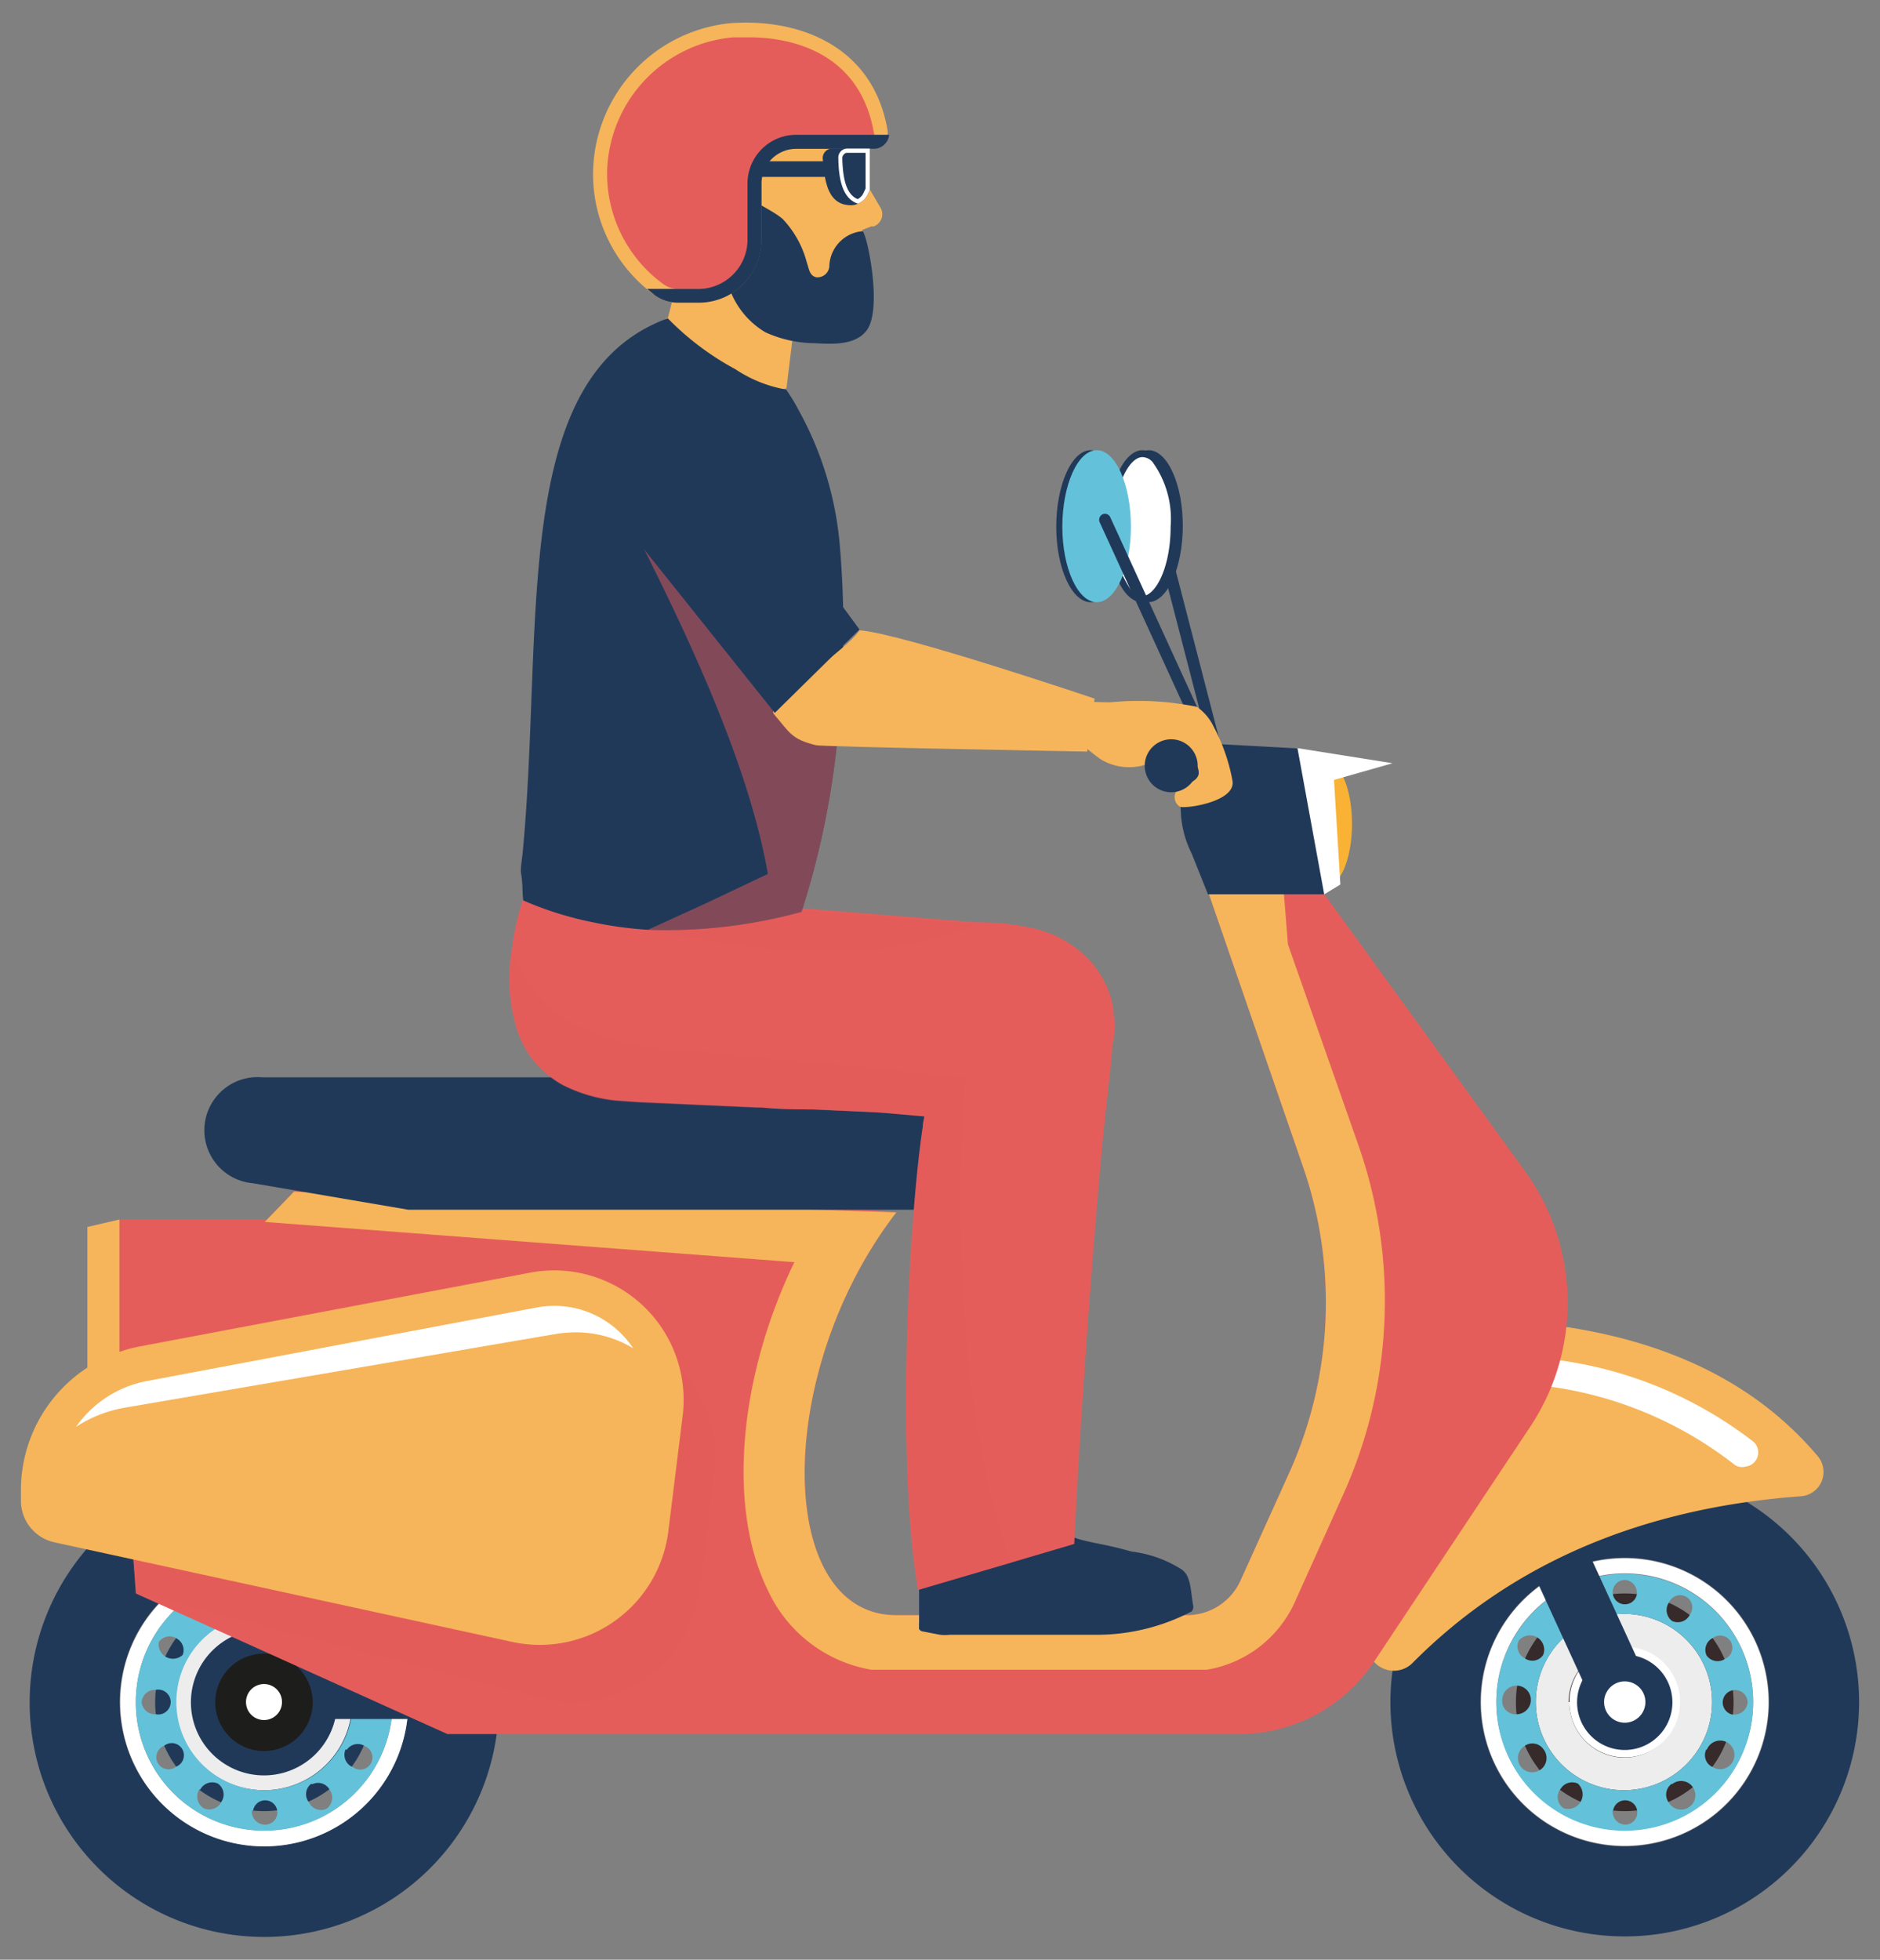 <svg xmlns="http://www.w3.org/2000/svg" viewBox="0 0 71 74"><rect x="0" y="0" width="71" height="74" fill="#808080" stroke="none"/><defs><style>.cls-1{isolation:isolate;}.cls-2{fill:#213959;}.cls-3{fill:#fff;}.cls-4{fill:#ededed;}.cls-5{fill:#c6c6c6;}.cls-6{fill:#63c2d9;}.cls-7{fill:#1d1d1b;}.cls-8{fill:#362a2b;}.cls-9{fill:#f6b55a;}.cls-10{fill:#f9b233;}.cls-11,.cls-12{fill:#e55d5b;}.cls-12{opacity:0.5;mix-blend-mode:multiply;}.cls-13{fill:#16191e;}</style></defs><title>footer-moped</title><g class="cls-1"><g id="Layer_1" data-name="Layer 1"><path class="cls-2" d="M5.86,64.26A4.11,4.11,0,1,0,10,60.17,4.11,4.11,0,0,0,5.86,64.26Z"/><path class="cls-2" d="M1.12,64.26A8.86,8.86,0,1,0,10,55.42,8.86,8.86,0,0,0,1.12,64.26Zm3.4,0A5.45,5.45,0,1,1,10,69.72,5.46,5.46,0,0,1,4.52,64.26Z"/><path class="cls-3" d="M4.54,64.26A5.44,5.44,0,1,0,10,58.84,5.43,5.43,0,0,0,4.54,64.26Zm.59,0A4.85,4.85,0,1,1,10,69.12,4.83,4.83,0,0,1,5.13,64.27Z"/><path class="cls-4" d="M6.64,64.27A3.33,3.33,0,1,0,10,60.94,3.33,3.33,0,0,0,6.64,64.27Zm1.24,0A2.1,2.1,0,1,1,10,66.37,2.09,2.09,0,0,1,7.88,64.27Z"/><path class="cls-5" d="M7.88,64.27A2.1,2.1,0,1,0,10,62.18,2.09,2.09,0,0,0,7.88,64.27Zm1.29-.8a.3.3,0,1,1,0-.42A.29.29,0,0,1,9.17,63.47Zm1-.48a.18.18,0,0,1-.18.17A.18.18,0,0,1,9.8,63a.18.18,0,0,1,.17-.18A.18.18,0,0,1,10.15,63Zm1,.48a.3.3,0,1,1-.42-.42.3.3,0,0,1,.42.42Zm.06,1a.18.18,0,0,1-.18-.17.18.18,0,0,1,.18-.18.17.17,0,0,1,.17.18A.17.17,0,0,1,11.26,64.45Zm-.49.63a.3.3,0,0,1,.43,0,.31.31,0,0,1,0,.42.3.3,0,0,1-.43,0A.31.31,0,0,1,10.77,65.08Zm-1,.48a.16.16,0,0,1,.17-.17.18.18,0,0,1,.18.17.17.17,0,0,1-.18.17A.16.16,0,0,1,9.8,65.56Zm-.62-1.29a.79.79,0,0,1,.79-.79.8.8,0,1,1-.79.79Zm-.43.8a.31.31,0,0,1,.42,0,.3.3,0,0,1,0,.43.31.31,0,0,1-.42,0A.3.3,0,0,1,8.75,65.07Zm-.24-.8a.18.18,0,0,1,.18-.17.18.18,0,0,1,.17.17.18.18,0,0,1-.17.18A.18.18,0,0,1,8.51,64.27Z"/><path class="cls-6" d="M5.13,64.27A4.85,4.85,0,1,0,10,59.43,4.84,4.84,0,0,0,5.13,64.27ZM6.9,62.49A.54.54,0,0,1,6,62a.5.5,0,0,1,.69-.12A.5.5,0,0,1,6.9,62.49ZM10,60.94a3.33,3.33,0,1,1-3.34,3.33A3.33,3.33,0,0,1,10,60.94Zm-1.78.25A.51.51,0,0,1,7.53,61a.52.52,0,0,1,.14-.7.5.5,0,0,1,.66.24A.49.49,0,0,1,8.2,61.19Zm2.24-1a.46.46,0,1,1-.46-.53A.51.51,0,0,1,10.44,60.18Zm2,.78a.46.46,0,1,1-.79-.46.46.46,0,1,1,.79.46Zm1.33,1.67A.46.46,0,1,1,14,62,.49.49,0,0,1,13.75,62.63Zm.31,2.11a.47.47,0,1,1,.54-.46A.5.5,0,0,1,14.06,64.74Zm-1,1.32a.5.5,0,0,1,.69-.13.46.46,0,1,1-.46.79A.5.5,0,0,1,13.05,66.06Zm-1.3,1.3a.5.5,0,0,1,.66.23.51.51,0,0,1-.13.7.5.5,0,0,1-.66-.24A.49.49,0,0,1,11.75,67.36Zm-2.24,1a.46.46,0,1,1,.45.53A.5.5,0,0,1,9.51,68.37Zm-2-.79a.51.51,0,0,1,.67-.23.5.5,0,0,1,.13.69.51.51,0,0,1-.67.24A.52.52,0,0,1,7.52,67.58ZM6.2,65.92a.46.46,0,1,1,.45.79.46.46,0,1,1-.45-.79Zm-.85-1.65a.5.5,0,0,1,.53-.46.47.47,0,1,1,0,.92A.5.5,0,0,1,5.35,64.27Z"/><rect class="cls-2" x="9.35" y="57.8" width="9.03" height="7.11"/><path class="cls-2" d="M12.73,64.27A2.76,2.76,0,1,1,10,61.52,2.75,2.75,0,0,1,12.73,64.27Z"/><path class="cls-7" d="M11.81,64.27A1.84,1.84,0,1,1,10,62.44,1.84,1.84,0,0,1,11.81,64.27Z"/><path class="cls-3" d="M10.65,64.27a.68.68,0,1,1-1.36,0,.68.68,0,0,1,1.36,0Z"/><path class="cls-8" d="M57.25,64.26a4.11,4.11,0,1,0,4.12-4.09A4.11,4.11,0,0,0,57.25,64.26Z"/><path class="cls-2" d="M52.51,64.26a8.85,8.85,0,1,0,8.86-8.84A8.86,8.86,0,0,0,52.51,64.26Zm3.4,0a5.45,5.45,0,1,1,5.44,5.46A5.45,5.45,0,0,1,55.91,64.26Z"/><path class="cls-3" d="M55.93,64.26a5.43,5.43,0,1,0,5.44-5.42A5.43,5.43,0,0,0,55.93,64.26Zm.58,0a4.85,4.85,0,1,1,4.84,4.85A4.85,4.85,0,0,1,56.51,64.27Z"/><path class="cls-4" d="M58,64.27a3.33,3.33,0,1,0,3.34-3.33A3.33,3.33,0,0,0,58,64.27Zm1.24,0a2.09,2.09,0,1,1,2.09,2.1A2.09,2.09,0,0,1,59.27,64.27Z"/><path class="cls-3" d="M59.27,64.27a2.09,2.09,0,1,0,2.09-2.09A2.08,2.08,0,0,0,59.27,64.27Zm1.29-.8a.3.3,0,1,1,0-.42A.29.29,0,0,1,60.56,63.47Zm1-.48a.18.18,0,0,1-.18.17.18.18,0,0,1-.17-.17.18.18,0,0,1,.17-.18A.18.18,0,0,1,61.54,63Zm1.05.48a.3.3,0,0,1-.43,0,.31.31,0,0,1,0-.42.3.3,0,0,1,.43,0A.31.31,0,0,1,62.59,63.47Zm.06,1a.18.18,0,0,1-.18-.17.18.18,0,0,1,.18-.18.18.18,0,0,1,.17.18A.18.18,0,0,1,62.65,64.45Zm-.49.63a.3.3,0,1,1,0,.42A.29.29,0,0,1,62.16,65.08Zm-1,.48a.17.17,0,0,1,.18-.17.17.17,0,0,1,0,.34A.17.17,0,0,1,61.18,65.56Zm-.61-1.29a.79.79,0,0,1,.79-.79.8.8,0,1,1,0,1.59A.79.79,0,0,1,60.57,64.27Zm-.44.8a.3.3,0,1,1,0,.43A.32.32,0,0,1,60.13,65.07Zm-.23-.8a.18.18,0,0,1,.17-.17.18.18,0,0,1,.18.17.18.18,0,0,1-.18.18A.18.18,0,0,1,59.9,64.27Z"/><path class="cls-6" d="M56.51,64.27a4.85,4.85,0,1,0,4.86-4.84A4.85,4.85,0,0,0,56.51,64.27Zm1.77-1.78a.49.49,0,0,1-.69.13.5.5,0,0,1-.23-.67.54.54,0,0,1,.92.54Zm3.09-1.55A3.33,3.33,0,1,1,58,64.27,3.34,3.34,0,0,1,61.37,60.94Zm-1.78.25a.51.51,0,0,1-.67-.23.47.47,0,1,1,.8-.46A.5.5,0,0,1,59.59,61.19Zm2.23-1a.46.46,0,1,1-.45-.53A.49.49,0,0,1,61.82,60.18Zm2,.78a.51.51,0,0,1-.67.24.51.51,0,0,1-.12-.7.46.46,0,1,1,.79.46Zm1.33,1.67a.51.51,0,0,1-.7-.13.5.5,0,0,1,.24-.66.46.46,0,1,1,.46.79Zm.31,2.11a.47.47,0,1,1,.54-.46A.5.5,0,0,1,65.45,64.74Zm-1,1.32a.54.54,0,1,1,.23.66A.49.49,0,0,1,64.44,66.06Zm-1.31,1.3a.54.54,0,1,1-.13.69A.5.5,0,0,1,63.13,67.36Zm-2.23,1a.46.46,0,1,1,.45.53A.5.5,0,0,1,60.9,68.37Zm-2-.79a.51.51,0,0,1,.67-.23.55.55,0,0,1-.54.93A.51.51,0,0,1,58.91,67.58Zm-1.33-1.66a.51.51,0,0,1,.7.13.54.54,0,1,1-.7-.13Zm-.85-1.65a.54.54,0,1,1,.54.46A.51.51,0,0,1,56.73,64.27Z"/><rect class="cls-2" x="57.53" y="51.84" width="2.22" height="13.03" transform="translate(-18.99 29.77) rotate(-24.65)"/><path class="cls-9" d="M51.89,62.75a1,1,0,0,0,1.43.07C57.1,59,62.05,56.94,68,56.5a.92.92,0,0,0,.66-1.5c-2.75-3.27-6.91-4.92-12.29-5.16Z"/><path class="cls-3" d="M65.92,55.38a.54.54,0,0,0,.3-.94,15.37,15.37,0,0,0-8.92-3.21l-.34,1a14.52,14.52,0,0,1,8.55,3.08A.5.5,0,0,0,65.92,55.38Z"/><path class="cls-2" d="M46,28.85a.21.21,0,0,1-.21-.17l-2.33-9a.22.22,0,0,1,.43-.11l2.33,9a.22.22,0,0,1-.16.27Z"/><path class="cls-2" d="M42.07,19.89c0,1.57.57,2.85,1.29,2.85s1.3-1.28,1.31-2.85S44.1,17,43.38,17,42.08,18.31,42.07,19.89Z"/><path class="cls-2" d="M41.84,19.89c0,1.57.57,2.85,1.29,2.85s1.3-1.28,1.3-2.85S43.87,17,43.15,17,41.85,18.31,41.84,19.89Z"/><path class="cls-3" d="M43.13,22.51a.54.54,0,0,1-.38-.18,3.7,3.7,0,0,1-.68-2.44c0-1.55.57-2.63,1.08-2.63a.53.53,0,0,1,.38.19,3.67,3.67,0,0,1,.68,2.43C44.21,21.43,43.64,22.51,43.13,22.51Z"/><path class="cls-10" d="M51.06,31.11c0,1.31-.44,2.37-1,2.37s-1-1.06-1-2.37.44-2.37,1-2.37S51.06,29.8,51.06,31.11Z"/><rect class="cls-11" x="4.51" y="46.05" width="11.55" height="6.11"/><polygon class="cls-9" points="4.51 51.93 3.3 51.65 3.3 46.33 4.51 46.05 4.51 51.93"/><path class="cls-11" d="M57.59,44.22,48.3,31.4l-3,1.33L49.19,44a15.65,15.65,0,0,1-.49,11.59l-1.85,4.09a2.22,2.22,0,0,1-2,1.31h-11c-4.58,0-4.65-9.18,0-15.21L12.07,44,4.54,51.73l.59,8.44L16.9,65.48H46.79a6.12,6.12,0,0,0,5.1-2.73l5.89-8.86A8.46,8.46,0,0,0,57.59,44.22Z"/><path class="cls-9" d="M48.88,60.54l1.84-4.09a17.79,17.79,0,0,0,.57-13.24l-2.65-7.55L48.3,31.4l-3,1.33L49.19,44a15.65,15.65,0,0,1-.49,11.59l-1.85,4.09a2.22,2.22,0,0,1-2,1.31h-11c-4.58,0-4.65-9.18,0-15.21L11.1,45,10,46.14l20,1.52c-2.07,4.28-2.56,9.22-1,12.39a5.28,5.28,0,0,0,3.91,3H45.57A4.44,4.44,0,0,0,48.88,60.54Z"/><path class="cls-12" d="M21.21,50.22,6.49,53a5.56,5.56,0,0,0-2,.83l.68,6.34,15.41,4A4.9,4.9,0,0,0,26.44,60L27,55.63A4.89,4.89,0,0,0,21.21,50.22Z"/><path class="cls-2" d="M36.47,40.68H9.9a2,2,0,0,0-.35,4l5.87,1h21Z"/><path class="cls-2" d="M44.22,28l.37,2.53A3.87,3.87,0,0,0,45,32.22l.62,1.55H50l.37-.76-.23-4.3L49,28.26Z"/><polygon class="cls-3" points="50.62 33.4 50.01 33.77 49 28.25 52.59 28.82 50.38 29.45 50.62 33.4"/><path class="cls-2" d="M42.48,19.89c0,1.57-.58,2.85-1.29,2.85s-1.3-1.28-1.3-2.85S40.47,17,41.19,17,42.48,18.31,42.48,19.89Z"/><path class="cls-6" d="M42.71,19.89c0,1.57-.58,2.85-1.29,2.85s-1.3-1.28-1.3-2.85S40.7,17,41.42,17,42.71,18.31,42.71,19.89Z"/><path class="cls-2" d="M45.85,28.85a.21.21,0,0,1-.2-.13l-4.12-9a.23.23,0,0,1,.11-.3.22.22,0,0,1,.29.11l4.12,9a.23.23,0,0,1-.11.3Z"/><path class="cls-2" d="M45,60.85a7.74,7.74,0,0,1-3.47.88H36.73l-.64,0h-.22a1.61,1.61,0,0,1-.37,0l-.67-.13a.18.18,0,0,1-.12-.09.2.2,0,0,1,0-.09.53.53,0,0,1,0-.13c0-.21,0-.55,0-.92,0-.11,0-.23,0-.34s0-.18,0-.26a12.28,12.28,0,0,1,.16-1.36c0-.11.18-.38.29-.75a2.88,2.88,0,0,0,.12-.86s0-.09,0-.14l1-.07,1.15-.08h.11l1.23-.08a2.38,2.38,0,0,0,.24.45A4.25,4.25,0,0,0,40.43,58a.93.93,0,0,0,.2.08c.39.14,1,.22,1.67.39l.45.12a4.49,4.49,0,0,1,1.87.67c.35.23.34.75.44,1.36A.25.25,0,0,1,45,60.85Z"/><path class="cls-11" d="M42,39.46a.34.34,0,0,1,0,.09c0,.35-.16,1.59-.34,3.36-.35,3.66-.88,10.78-1.09,15.39L38.2,59l-1.53.45-2,.59c-.84-4.89-.35-14,.18-17.5,0-.15.05-.3.07-.45.07-.43.14-.83.2-1.19,0-.12,0-.24.07-.35.22-1.15.39-1.85.41-1.93a3.15,3.15,0,0,1,.61-1.26,3.36,3.36,0,0,1,.64-.61,3.19,3.19,0,0,1,1.62-.59,2.53,2.53,0,0,1,.55,0h.06a3.23,3.23,0,0,1,2.13,1.09,3.12,3.12,0,0,1,.6,1.05s0,.1.05.15A3.34,3.34,0,0,1,42,39.46Z"/><path class="cls-11" d="M42.1,38.55a3.34,3.34,0,0,1-.11,1,3.57,3.57,0,0,1-1.6,2.08,4.13,4.13,0,0,1-2.49.6l-1.53-.07-.95,0-.48,0L33.13,42l-2.39-.11h-.16c-.62,0-1.24,0-1.84-.08h-.18l-4.43-.2-.86-.06a5.84,5.84,0,0,1-2-.58,3,3,0,0,1-.46-.3A3.51,3.51,0,0,1,19.57,39a6.4,6.4,0,0,1-.25-3.08,10.79,10.79,0,0,1,.44-2,6.12,6.12,0,0,1,.75-1.81h0l3.5,1.16L26.3,34l.33,0,3.66.3,1,.08,2.12.17,3.48.28a8.86,8.86,0,0,1,2.2.24,4.14,4.14,0,0,1,2.18,1.33,4.6,4.6,0,0,1,.32.45c.06.11.12.22.17.33a3.2,3.2,0,0,1,.29.94l0,.18C42.09,38.43,42.09,38.49,42.1,38.55Z"/><path class="cls-12" d="M36.37,42.16c0-.5.06-1,.1-1.48l-1.27-.13-9.49-.92a8.83,8.83,0,0,1-4.59-1.31,5.92,5.92,0,0,1-1.8-2.41A6.65,6.65,0,0,0,19.56,39a3.61,3.61,0,0,0,1.23,1.68,4.32,4.32,0,0,0,.48.31,5.63,5.63,0,0,0,2,.58l.86.06,4.43.2h.17l1.85.07h.15l2.41.11,1.8.08c0,.14,0,.29-.07.44-.54,3.46-1,12.61-.18,17.49l2-.58L38.2,59C36.45,54.09,36.08,47.44,36.37,42.16Z"/><path class="cls-9" d="M27.47,14.34a3.79,3.79,0,0,0,2.23.33l.75-6.09c-.39,0-2.51-.63-4.09-1.11l-1,4-.14.55-.06,0C24.78,12.33,26.5,13.92,27.47,14.34Z"/><path class="cls-9" d="M32.52,5.2a6.94,6.94,0,0,1,.19.89c-.07.3-.16.56-.16.56l.13.22.59,1a.49.49,0,0,1-.28.68l-.09,0-.33.13s0,.07,0,.12.07.44.12.72.13.7.16.92,0,.23,0,.23a2.42,2.42,0,0,1-.2,1.2,1.18,1.18,0,0,1-1,.73l-1,.08h-.12a3.62,3.62,0,0,1-3.14-3.06.59.59,0,0,1,0-.14H27.4a1.19,1.19,0,0,0-.26.05c-.69.17-1.53.75-1.66.14-.16-.76-1.13-1.8-1.33-2.81-.18-2.26.42-3.42,1.28-4l.18-.12a6.52,6.52,0,0,1,2.68-.66,3.87,3.87,0,0,1,3.6,1.72A5,5,0,0,1,32.52,5.2Z"/><path class="cls-13" d="M25.7,10.74c3.13.32,1-3,1-3s.73-.08,1,.2c.39,0,.63,0,1,0-.26-3.87-1.12-4.51,3.22-4.1.73-1,.41-2.66-4.11-2.21-2.27.23-4.1,1.77-4,4.05C23.78,7,23.73,7.73,25.7,10.74Z"/><path class="cls-9" d="M26.23,8.12c.08.71.78,1.46,1.24,1.4s.35-.62.27-1.33c0-.47,0-1.15-.54-1.24S26.11,7.08,26.23,8.12Z"/><path class="cls-2" d="M31.69,27.17a31.38,31.38,0,0,1-1.4,7.2.14.14,0,0,0,0,.06,19.24,19.24,0,0,1-5.82.68,14.36,14.36,0,0,1-2.06-.28A12.86,12.86,0,0,1,19.76,34c-.05-.47,0-.52-.09-1.08,0-.29.06-.56.08-.84.79-8.47-.51-17.89,5.47-20.06a10.53,10.53,0,0,0,2.55,1.92,5,5,0,0,0,1.92.77,7,7,0,0,1,.44.72,12.78,12.78,0,0,1,1.59,5.21A37.06,37.06,0,0,1,31.69,27.17Z"/><path class="cls-12" d="M36.89,34.9c-3.3,1.44-7.62,1.24-12.44.21a19.24,19.24,0,0,0,5.82-.68.14.14,0,0,1,0-.06l1,.08,2.12.17Z"/><path class="cls-12" d="M31.69,27.17a31.38,31.38,0,0,1-1.4,7.2.14.14,0,0,0,0,.06,19.24,19.24,0,0,1-5.82.68l2.19-1L29,33c-.72-4.12-3-9.09-5.72-14.3Z"/><path class="cls-2" d="M32.72,12.49c-.42.54-1.25.51-1.93.47a4.6,4.6,0,0,1-1.88-.41,3.13,3.13,0,0,1-1.53-2.48,5.08,5.08,0,0,1,.7-2.91c.33.53,1,.7,1.48,1.11a3.78,3.78,0,0,1,.91,1.64c.09.26.1.5.36.56a.45.45,0,0,0,.49-.4,1.37,1.37,0,0,1,1.25-1.34C32.72,8.73,33.36,11.68,32.72,12.49Z"/><path class="cls-9" d="M41.34,26.38s-.28,2-.28,2-10-.18-10.24-.24c-.95-.23-1-.49-1.59-1.17-.37-.45,2.74-2.39,3.23-3.17C34,23.9,41.34,26.38,41.34,26.38Z"/><path class="cls-2" d="M32.46,23.77,26.76,16a2.43,2.43,0,0,0-3.36-.56l0,0a2.38,2.38,0,0,0-.61,3.33l.26.38,6.21,7.77Z"/><path class="cls-9" d="M45.2,26.69a1.91,1.91,0,0,1,.64.76,7,7,0,0,1,.7,2c.2.85-1.91,1.12-2,1a.43.43,0,0,1-.16-.47c.13-.38.82-.36.89-.76a.54.54,0,0,0-.12-.38c-.18-.32-.5-.63-.86-.56a1.64,1.64,0,0,0-.61.41,2.07,2.07,0,0,1-2.08,0c-.54-.36-1.75-1.4-1.59-2,.08-.28,1.63-.16,1.92-.17A10.9,10.9,0,0,1,45.2,26.69Z"/><path class="cls-2" d="M45.18,28.6A1,1,0,1,1,43.83,28,1,1,0,0,1,45.18,28.6Z"/><path class="cls-9" d="M30.06,5.62h2.88a.61.61,0,0,0,.57-.75c-.53-3-3.13-4.17-5.86-4A5.75,5.75,0,0,0,22.4,6.4a5.65,5.65,0,0,0,2.33,4.75,1.47,1.47,0,0,0,.86.28h.78a2.37,2.37,0,0,0,2.38-2.38V6.92A1.31,1.31,0,0,1,30.06,5.62Z"/><path class="cls-11" d="M25.59,10.91a.94.94,0,0,1-.55-.19,5.15,5.15,0,0,1-2.11-4.31,5.22,5.22,0,0,1,4.76-5l.58,0C29.5,1.4,32.43,1.75,33,5a.16.16,0,0,1,0,.13h-2.9a1.83,1.83,0,0,0-1.83,1.83V9.05a1.87,1.87,0,0,1-1.86,1.86Z"/><path class="cls-2" d="M30.07,5.09a1.84,1.84,0,0,0-1.84,1.83V9.05a1.86,1.86,0,0,1-1.85,1.86H24.44l.29.24a1.5,1.5,0,0,0,.87.28h.78a2.37,2.37,0,0,0,2.38-2.38V6.92a1.31,1.31,0,0,1,1.31-1.3H33a.59.59,0,0,0,.58-.53Z"/><path class="cls-2" d="M32.85,5.61V7.16l-.09.2a.68.68,0,0,1-.36.33.58.58,0,0,1-.26.06c-.88,0-1-.9-1.07-1.78a.36.36,0,0,1,.35-.36Z"/><path class="cls-3" d="M32.85,5.61V7.16l-.09.2a.68.68,0,0,1-.36.33c-.61-.19-.73-1-.74-1.72A.34.34,0,0,1,32,5.61Z"/><path class="cls-2" d="M32.39,7.52c-.38-.16-.56-.64-.58-1.55a.2.2,0,0,1,.06-.14A.16.16,0,0,1,32,5.77h.69V7.12l-.08.17A.49.49,0,0,1,32.39,7.52Z"/><rect class="cls-2" x="28.65" y="6.09" width="2.71" height="0.59"/><path class="cls-2" d="M63.16,64.27a1.8,1.8,0,1,1-1.8-1.79A1.8,1.8,0,0,1,63.16,64.27Z"/><path class="cls-3" d="M62.14,64.27a.78.78,0,0,1-1.56,0,.78.78,0,0,1,1.56,0Z"/><path class="cls-9" d="M2.06,58.24,19.35,62a4.89,4.89,0,0,0,5.89-4.18l.54-4.35A4.89,4.89,0,0,0,20,48.06L5.29,50.84a5.53,5.53,0,0,0-4.5,5.44v.38A1.61,1.61,0,0,0,2.06,58.24Z"/><path class="cls-3" d="M4.74,53.15,21,50.37a4.71,4.71,0,0,1,.74-.06,4.17,4.17,0,0,1,2.17.6,2.88,2.88,0,0,0-.3-.39,3.56,3.56,0,0,0-2.66-1.21,3.79,3.79,0,0,0-.67.06L5.54,52.15a4.23,4.23,0,0,0-2.67,1.73A4.88,4.88,0,0,1,4.74,53.15Z"/></g></g></svg>